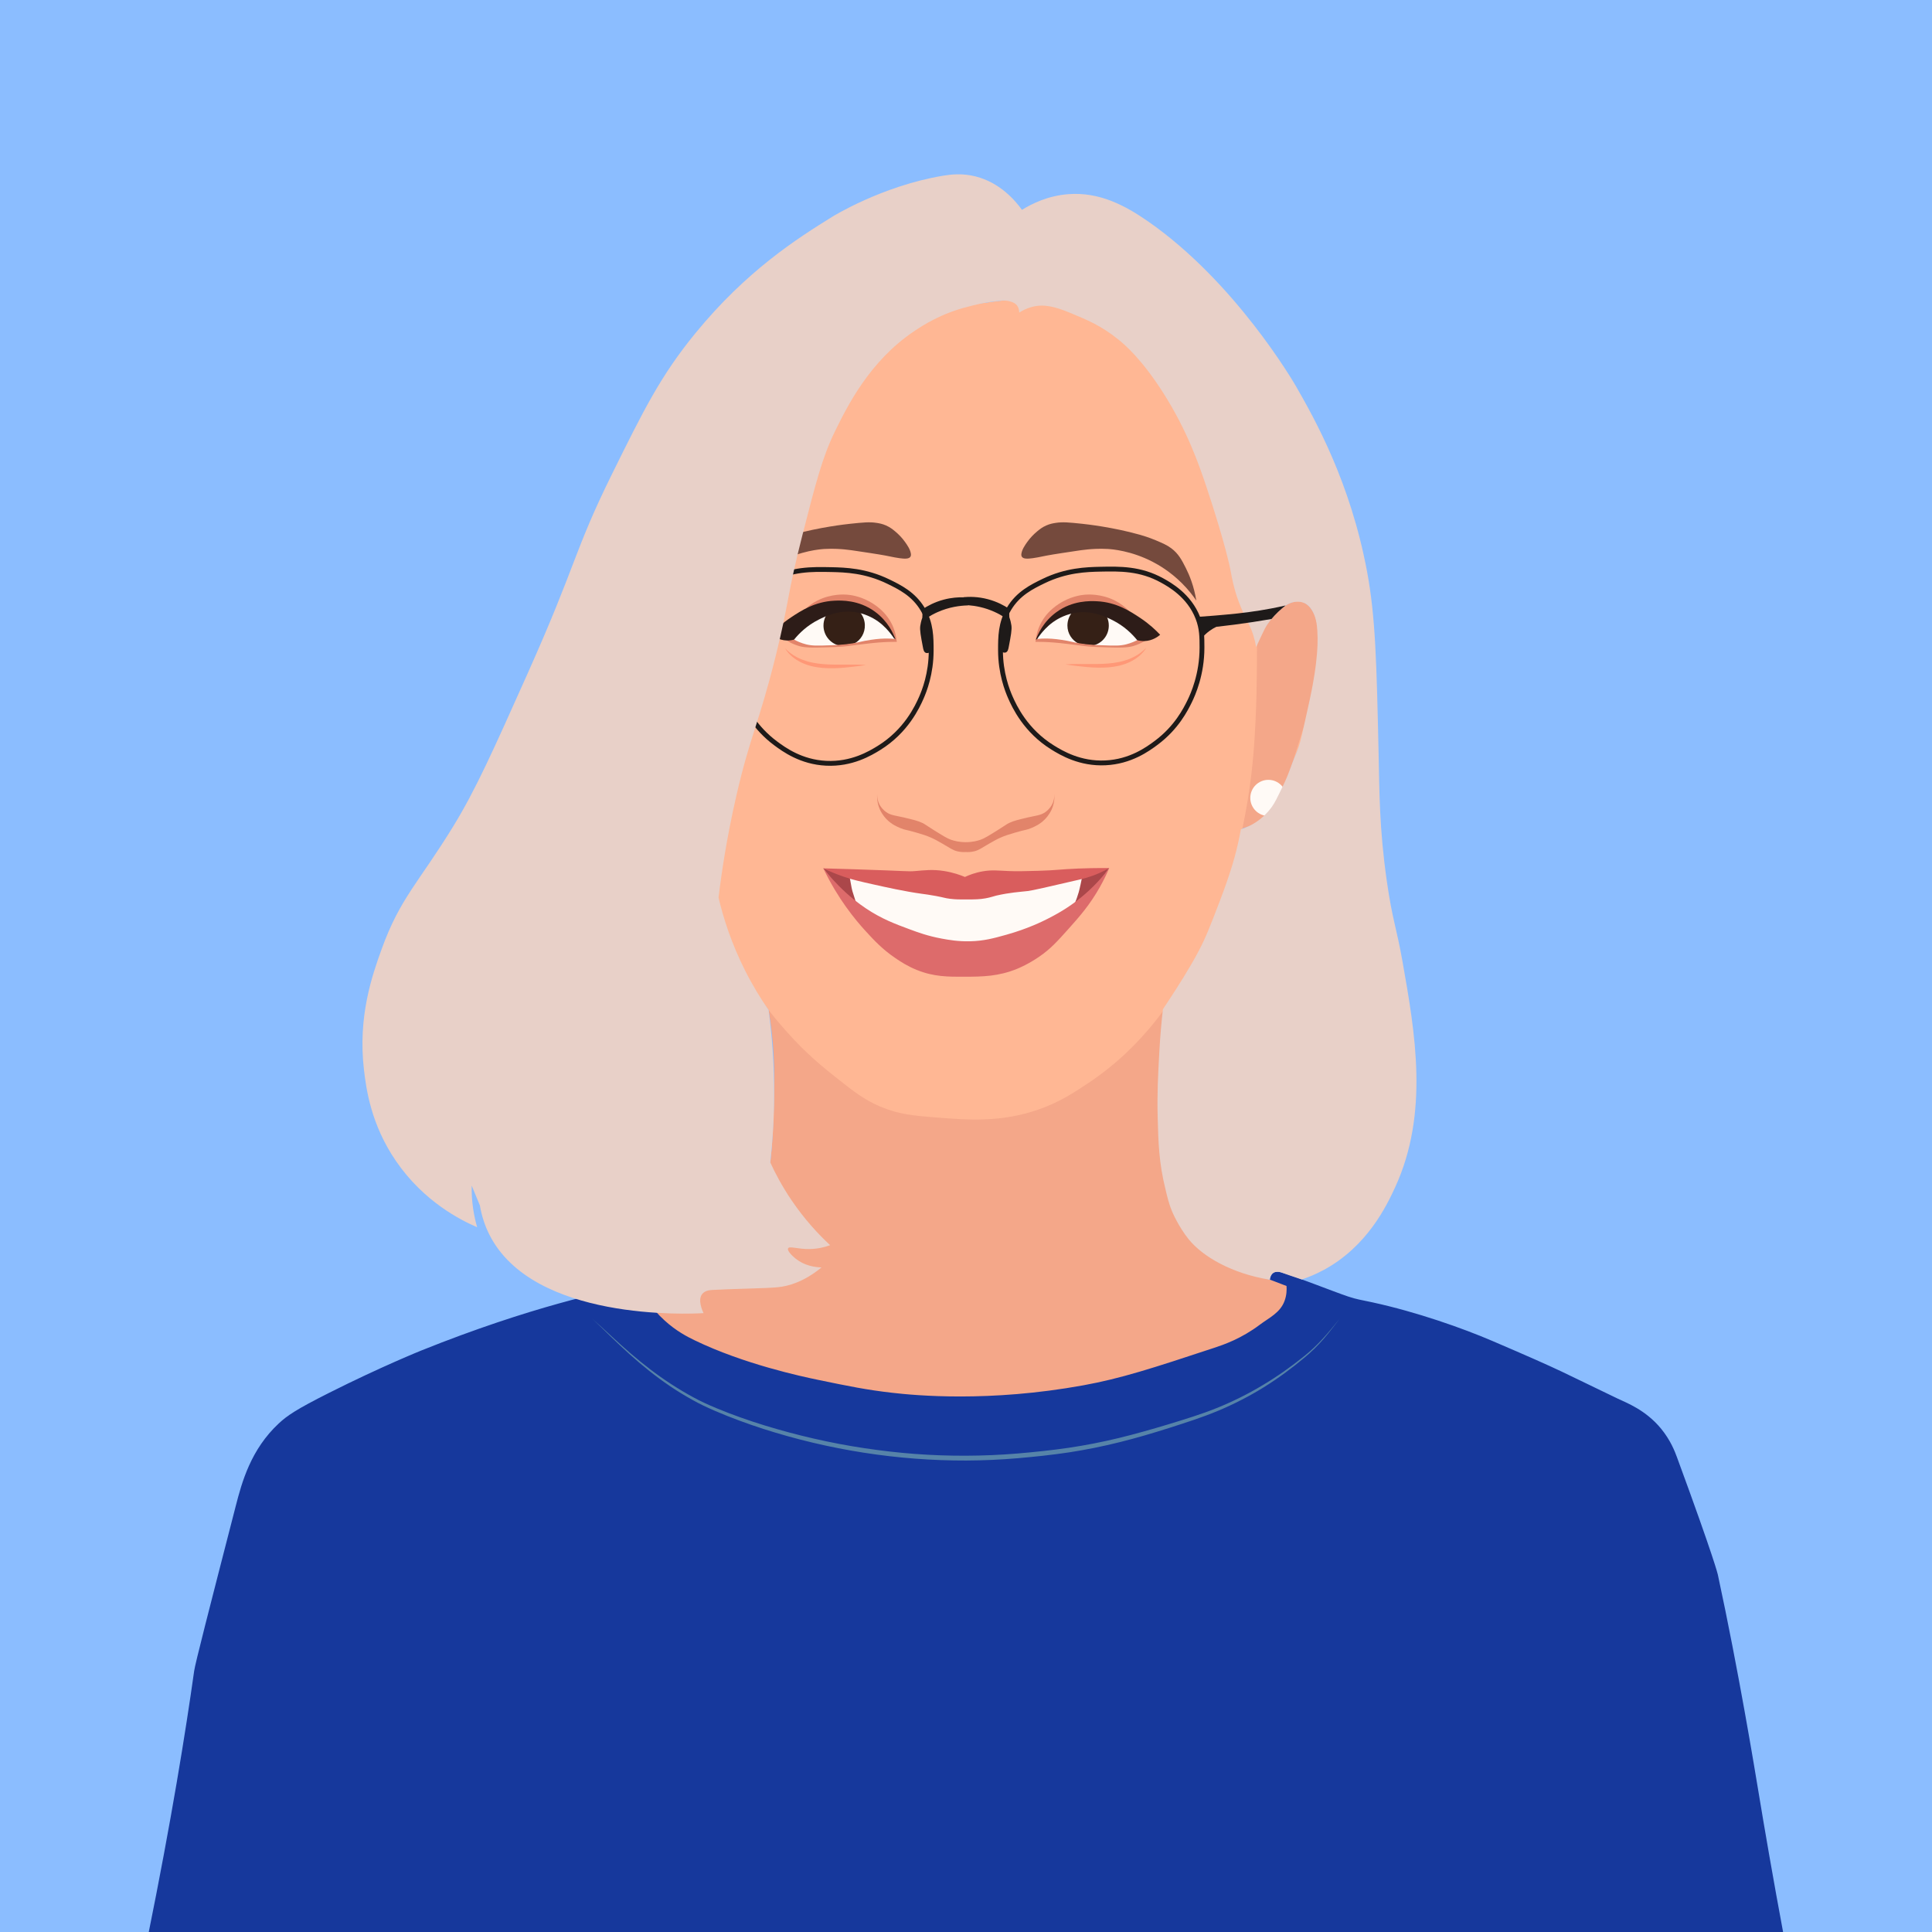 <svg xmlns="http://www.w3.org/2000/svg" xmlns:xlink="http://www.w3.org/1999/xlink" xmlns:serif="http://www.serif.com/" width="100%" height="100%" viewBox="0 0 8334 8334" xml:space="preserve" style="fill-rule:evenodd;clip-rule:evenodd;stroke-miterlimit:10;"><rect x="0" y="0" width="8334" height="8334" fill="#333333" stroke="none"/>    <g id="Miscellaneous" transform="matrix(4.167,0,0,4.167,0,0)">        <rect id="_9ABCFF" serif:id="9ABCFF" x="0" y="0" width="2000" height="2000" style="fill:rgb(139,189,255);"></rect>    </g>    <g id="leather" transform="matrix(4.167,0,0,4.167,0,0)">        <g transform="matrix(1,0,0,1,793.941,1456.71)">            <path d="M0,-420.655C1.518,-412.718 3.417,-401.583 4.941,-388.184C6.812,-371.73 8.138,-351.656 7.412,-320.066C7.327,-316.369 6.172,-268.76 2.823,-249.126C-8.52,-182.614 -96.399,-135.899 -129.53,-119.949C-127.545,-114.676 -123.683,-105.563 -116.824,-95.596C-112.71,-89.618 -96.092,-66.729 -57.53,-50.066C80.662,9.646 215.646,6.051 215.646,6.051C215.646,6.051 307.542,3.233 407.059,-27.949C416.435,-30.886 434.886,-37.067 456.706,-45.831C459.969,-47.141 484.661,-57.152 516.353,-74.42C546.413,-90.799 555.93,-99.046 557.646,-110.42C558.68,-117.259 556.646,-123.145 555.294,-126.301C541.006,-127.439 520.718,-130.475 497.882,-139.008C483.608,-144.341 458.156,-153.851 439.529,-172.89C416.857,-196.063 413.535,-223.908 408,-270.301C402.371,-317.473 406.428,-362.134 411.294,-415.714C411.846,-421.786 412.349,-426.827 412.706,-430.301C275.137,-427.087 137.568,-423.871 0,-420.655" style="fill:rgb(244,167,137);fill-rule:nonzero;"></path>        </g>        <g transform="matrix(1,0,0,1,1056.06,1151.58)">            <path d="M0,-831.051C4.831,-833.672 12.271,-836.879 21.647,-837.639C26.262,-838.013 36.268,-838.195 60.235,-827.286C71.028,-822.374 82.841,-816.998 96.941,-806.58C106.33,-799.644 123.248,-785.659 144.941,-753.404C154.611,-739.026 170.241,-713.566 185.412,-674.345C201.162,-633.625 212.486,-588.233 220.235,-557.169C222.985,-546.146 228.637,-522.455 235.765,-511.051C236.661,-509.617 240.24,-504.122 242.824,-495.992C244.211,-491.627 244.855,-487.936 245.177,-485.639C246.544,-488.972 248.653,-493.599 251.765,-498.816C255.379,-504.873 260.905,-513.942 271.059,-521.404C277.199,-525.916 283.033,-530.203 289.883,-528.933C295.845,-527.828 299.555,-523.072 301.177,-520.933C311.791,-506.935 309.388,-483.983 307.294,-467.757C303.262,-436.495 300.632,-416.112 291.765,-387.286C287.973,-374.957 290.187,-384.321 272.471,-337.404C268.296,-326.347 265.627,-319.086 258.824,-311.522C249.461,-301.113 237.908,-296.399 230.118,-294.11C226.832,-276.014 221.549,-253.269 212.706,-227.757C199.549,-189.796 184.277,-162.335 177.412,-150.58C159.621,-120.118 129.192,-69.282 70.118,-30.11C55.678,-20.534 41.365,-10.908 19.765,-3.286C-19.547,10.586 -53.695,7.873 -87.529,5.184C-110.494,3.359 -125.833,2.007 -144.941,-6.11C-161.311,-13.063 -171.958,-21.374 -190.117,-35.757C-203.238,-46.15 -221.208,-60.52 -241.412,-83.286C-254.771,-98.34 -278.2,-125.164 -296.47,-166.58C-306.106,-188.423 -311.363,-207.649 -314.353,-221.169C-312.991,-236.381 -310.542,-258.586 -305.882,-285.169C-303.303,-299.88 -299.307,-320.155 -284.235,-376.933C-267.454,-440.153 -264.843,-443.518 -253.647,-488.463C-248.338,-509.775 -250.071,-504.417 -235.765,-566.11C-216.428,-649.491 -212.628,-662.012 -206.588,-677.639C-190.954,-718.088 -174.258,-743.265 -168.941,-751.051C-155.797,-770.299 -143.019,-788.67 -120,-805.639C-99.475,-820.77 -81.577,-826.614 -56.941,-834.816C-52.974,-836.136 -41.434,-837.578 -18.353,-840.463C-14.746,-840.913 -8.212,-841.637 -3.765,-837.639C-1.455,-835.563 -0.466,-832.894 0,-831.051" style="fill:rgb(255,183,148);fill-rule:nonzero;"></path>        </g>        <g transform="matrix(1,0,0,1,1301.24,813.293)">            <path d="M0,-147.352C2.571,-153.657 5.437,-158.83 7.996,-162.863C13.748,-171.931 19.44,-177.592 21.962,-179.969C27.439,-185.13 30.688,-188.116 36.159,-189.556C38.179,-190.087 43.659,-191.529 49.178,-188.993C53.03,-187.223 55.744,-184.046 58.071,-179.514C65.635,-164.784 63.832,-146.024 63.645,-144.255C60.468,-114.305 58.88,-99.33 55.569,-85.098C54.15,-78.995 48.337,-60.531 36.709,-23.604C35.425,-19.524 32.162,-9.282 26.31,3.487C20.336,16.521 16.734,24.181 9.094,31.263C1.131,38.643 -7.868,42.291 -15.059,44.177C-13.49,36.779 -11.364,26.083 -9.294,13.118C-3.928,-20.488 -2.524,-46.877 -1.529,-66.646C-0.508,-86.933 -0.306,-104.557 -0.118,-120.999C0.007,-131.815 0.017,-140.871 0,-147.352" style="fill:rgb(244,167,137);fill-rule:nonzero;"></path>        </g>    </g>    <g id="_-16389c-225-75-35" serif:id="#16389c 225-75-35" transform="matrix(4.167,0,0,4.167,637.5,5490.23)">        <g id="T-shirt">            <path id="_-16389c-225-75-351" serif:id="#16389c 225-75-35" d="M0,687.58C24.723,565.455 39.125,475.249 48,412.286C49.132,404.256 63.107,349.991 91.059,241.462C97.374,216.941 106.552,183.051 135.529,156.051C144.371,147.813 153.807,141.379 187.765,124.286C241.477,97.249 283.059,80.521 283.059,80.521C397.126,34.634 476.95,18.604 496.235,14.874C500.98,13.956 504.904,13.233 507.529,12.757C512.292,22.363 520.701,36.418 535.059,49.462C547.035,60.343 558.397,66.202 566.118,69.933C617.067,94.556 676.607,107.292 693.882,110.874C725.797,117.492 744.307,121.267 770.824,124.286C794.471,126.978 870.725,134.303 968.471,116.521C1007.13,109.488 1039.45,99.057 1104,77.697C1113.83,74.446 1131.94,68.286 1151.29,53.697C1160.71,46.599 1172.1,41.593 1176.71,29.345C1178.99,23.268 1179.11,17.613 1178.82,13.697C1173.06,11.497 1167.3,9.297 1161.53,7.097C1161.77,5.189 1162.51,1.789 1165.18,0.051C1167.96,-1.765 1171.49,-0.88 1173.18,-0.42C1186.86,3.313 1227.74,19.607 1242.35,24.521C1251.62,27.636 1255.93,28.061 1267.77,30.639C1313.75,40.652 1361.02,57.354 1392,70.639C1469.11,103.706 1462.4,101.985 1521.88,130.403C1530.48,134.508 1550.6,141.939 1566.59,161.462C1576.49,173.546 1580.87,185.161 1583.06,191.109C1621.91,296.706 1625.29,312.403 1625.29,312.403C1646.84,412.233 1663.56,514.24 1667.65,538.992C1673.4,573.788 1682.23,625.685 1694.12,689.345C1129.41,688.757 564.706,688.168 0,687.58" style="fill:rgb(22,56,156);fill-rule:nonzero;"></path>        </g>    </g>    <g transform="matrix(4.167,0,0,4.167,2555.25,6301.24)">        <g id="Layer-11" serif:id="Layer 11">            <path d="M0,-146.946C13.294,-135.202 25.991,-122.797 39.44,-111.268C52.854,-99.709 66.886,-88.866 81.727,-79.271C89.125,-74.445 96.719,-69.925 104.48,-65.724C106.418,-64.67 108.385,-63.667 110.336,-62.64C112.292,-61.65 114.276,-60.699 116.27,-59.762C120.276,-57.923 124.313,-56.137 128.395,-54.449C144.71,-47.668 161.413,-41.792 178.305,-36.578C212.115,-26.229 246.66,-18.255 281.62,-13.016C299.099,-10.41 316.662,-8.351 334.285,-7.056C351.907,-5.751 369.577,-5.139 387.242,-5.234C404.906,-5.306 422.565,-6.057 440.172,-7.519C457.813,-9.025 475.406,-10.853 492.885,-13.397C510.358,-15.967 527.696,-19.374 544.876,-23.522C549.161,-24.604 553.453,-25.654 557.729,-26.777C561.995,-27.938 566.276,-29.042 570.531,-30.25C579.058,-32.609 587.553,-35.092 596.027,-37.653L608.723,-41.56L621.386,-45.58C629.791,-48.295 638.1,-51.266 646.294,-54.552C654.489,-57.833 662.529,-61.492 670.441,-65.408C674.409,-67.345 678.295,-69.441 682.191,-71.519L687.964,-74.769C689.897,-75.838 691.766,-77.017 693.678,-78.123C708.884,-87.129 723.354,-97.379 737.13,-108.496C744.035,-114.01 750.454,-120.117 756.407,-126.668C762.423,-133.164 767.884,-140.163 773.596,-146.946C768.086,-140.002 762.832,-132.847 756.984,-126.152C751.158,-119.449 744.824,-113.155 737.991,-107.454C724.406,-96.014 710.08,-85.408 694.957,-76.019C687.406,-71.311 679.638,-66.947 671.71,-62.895C663.783,-58.844 655.718,-55.05 647.491,-51.634C639.269,-48.215 630.911,-45.105 622.478,-42.261L609.842,-38.066L597.167,-33.981C588.701,-31.3 580.209,-28.695 571.675,-26.213C567.416,-24.949 563.113,-23.825 558.833,-22.625C554.542,-21.466 550.229,-20.38 545.924,-19.261C528.658,-14.967 511.187,-11.409 493.588,-8.701C475.98,-6.049 458.281,-4.205 440.593,-2.644C422.855,-1.14 405.061,-0.318 387.261,-0.243C316.054,0 244.888,-11.23 177.153,-32.931C160.229,-38.393 143.512,-44.513 127.164,-51.552C123.074,-53.305 119.024,-55.158 114.997,-57.07C112.99,-58.045 110.989,-59.035 109.002,-60.073C107.044,-61.135 105.073,-62.172 103.131,-63.262C95.359,-67.611 87.743,-72.24 80.377,-77.235C65.633,-87.215 51.768,-98.407 38.567,-110.277C31.959,-116.207 25.521,-122.314 19.145,-128.478C12.78,-134.656 6.499,-140.912 0,-146.946" style="fill:rgb(86,131,169);fill-rule:nonzero;"></path>        </g>    </g>    <g transform="matrix(4.167,0,0,4.167,4784.56,4075.78)">        <g id="Layer-15" serif:id="Layer 15">            <path d="M0,-79.541C-25.496,-69.957 -47.808,-66.622 -65.646,-63.07C-142.931,-47.685 -205.395,-56.785 -232.47,-62.364C-258.119,-67.65 -280.045,-73.21 -296,-79.272C-289.065,-69.826 -279.497,-55.62 -263.529,-42.835C-250.763,-32.613 -213.651,-5.961 -160.032,-2.485C-121.696,0 -92.727,-11.161 -80.751,-15.924C-55.842,-25.831 -37.816,-37.96 -31.294,-43.306C-15.762,-56.034 -6.689,-69.804 0,-79.541" style="fill:rgb(171,71,74);fill-rule:nonzero;"></path>        </g>    </g>    <g id="white" transform="matrix(4.167,0,0,4.167,0,0)">        <g transform="matrix(1,0,0,1,879.353,978.886)">            <path d="M0,-71.417C32.722,-64.797 71.557,-55.971 118.523,-55.798C164.954,-55.628 208.418,-65.152 240.941,-71.417C240.32,-68.212 238.393,-58.903 237.324,-55.24C236.125,-51.129 234.787,-47.398 233.429,-44.068C221.225,-33.828 203.496,-21.534 180.01,-12.508C168.924,-8.248 149.479,-0.973 122.974,-0.499C95.065,0 74.371,-7.311 63.157,-11.391C38.167,-20.482 19.505,-33.462 6.956,-44.068C5.638,-48.08 4.338,-52.177 3.061,-56.357C1.996,-59.841 0.976,-68.013 0,-71.417" style="fill:rgb(255,250,246);fill-rule:nonzero;"></path>        </g>        <g transform="matrix(1,0,0,1,820.765,637.741)">            <path d="M0,24.73C2.245,21.442 5.569,17.139 10.235,12.73C20.398,3.126 30.509,-0.914 32.647,-1.741C34.543,-2.474 43.226,-5.729 55.235,-6.152C61.501,-6.373 67.505,-6.675 74.824,-4.211C80.28,-2.374 83.755,-0.928 91.059,4.436C100.124,11.093 102.978,16.429 104.471,19.612C105.395,21.582 105.924,23.326 106.235,24.553C104.063,24.444 101.241,24.352 97.941,24.377C90.215,24.436 84.415,25.105 83.118,25.259C73.153,26.446 73.399,26.947 63.706,28.436C60.614,28.911 53.603,30.112 40.412,30.73C30.757,31.182 25.887,31.405 23.824,31.259C18.229,30.863 9,31.304 0,24.73" style="fill:rgb(255,250,246);fill-rule:nonzero;"></path>        </g>        <g transform="matrix(1,0,0,1,1179.53,637.74)">            <path d="M0,24.731C-2.244,21.443 -5.569,17.14 -10.235,12.731C-20.398,3.127 -30.509,-0.913 -32.646,-1.74C-34.543,-2.473 -43.226,-5.728 -55.235,-6.151C-61.501,-6.372 -67.505,-6.675 -74.823,-4.21C-80.28,-2.373 -83.755,-0.927 -91.059,4.437C-100.124,11.094 -102.978,16.43 -104.471,19.613C-105.395,21.583 -105.924,23.327 -106.235,24.554C-104.063,24.445 -101.24,24.353 -97.941,24.378C-90.215,24.437 -84.414,25.106 -83.117,25.26C-73.153,26.447 -73.398,26.948 -63.706,28.437C-60.613,28.912 -53.603,30.113 -40.412,30.731C-30.757,31.183 -25.887,31.406 -23.823,31.26C-18.229,30.864 -9,31.305 0,24.731" style="fill:rgb(255,250,246);fill-rule:nonzero;"></path>        </g>    </g>    <g id="pupils" transform="matrix(4.167,0,0,4.167,0,0)">        <g transform="matrix(1,0,0,1,884.25,627.247)">            <path d="M0,39.018C6.912,35.295 11.334,28.025 11.036,19.552C10.653,8.661 1.908,-0.361 -8.969,-1.052C-21.431,-1.844 -31.785,8.029 -31.785,20.321C-31.785,30.088 -25.23,38.288 -16.292,40.862C-16.149,40.851 -9.973,40.277 -9.485,40.209C-9.483,40.209 -6.09,39.856 -6.088,39.856C-5.162,39.753 -2.456,39.386 0,39.018" style="fill:rgb(53,32,22);fill-rule:nonzero;"></path>        </g>        <g transform="matrix(1,0,0,1,1126.41,668.073)">            <path d="M0,-41.923C-11.829,-41.923 -21.418,-32.334 -21.418,-20.506C-21.418,-12.242 -16.736,-5.351 -9.883,-1.779C-9.674,-1.767 -8.262,-1.529 -8.052,-1.5C-3.313,-0.83 0.265,-0.445 4.963,-0.066C5.125,-0.053 5.58,-0.012 5.735,0C14.845,-2.463 21.417,-10.617 21.417,-20.506C21.417,-32.334 11.828,-41.923 0,-41.923" style="fill:rgb(53,32,22);fill-rule:nonzero;"></path>        </g>    </g>    <g id="eyelids.-nose.-lip" serif:id="eyelids. nose. lip" transform="matrix(4.167,0,0,4.167,0,0)">        <g transform="matrix(1,0,0,1,852.294,1010.99)">            <path d="M0,-112.074C2.727,-108.612 6.509,-104.043 11.294,-98.931C16.47,-93.403 27.49,-81.765 44,-70.696C60.325,-59.751 74.191,-54.608 89.177,-49.049C98.132,-45.727 108.25,-42.027 122.353,-39.402C129.61,-38.051 139.402,-36.282 152,-36.578C166.422,-36.917 176.666,-39.778 189.647,-43.402C211.586,-49.527 227.244,-57.313 232.235,-59.872C240.34,-64.028 252.705,-70.456 266.823,-81.99C280.121,-92.853 289.613,-103.865 296,-112.343C293.904,-107.448 290.757,-100.632 286.354,-92.814C275.892,-74.239 265.143,-62.081 254.118,-49.755C241.839,-36.026 235.233,-28.741 223.765,-20.814C212.404,-12.961 202.709,-8.927 200.706,-8.107C181.321,-0.18 164.848,0.051 147.059,0.127C129.344,0.204 114.46,0.269 96.706,-6.931C86.76,-10.965 79.54,-15.807 74.588,-19.166C61.256,-28.211 52.797,-37.321 43.765,-47.166C38.303,-53.12 30.92,-61.724 23.059,-72.814C16.212,-82.471 7.893,-95.581 0,-112.074" style="fill:rgb(221,107,107);fill-rule:nonzero;"></path>        </g>        <g transform="matrix(1,0,0,1,852.294,930.736)">            <path d="M0,-31.82C12.606,-31.478 23.145,-31.156 30.824,-30.912C89.593,-29.045 86.75,-28.345 95.294,-29.03C104.559,-29.773 112.899,-30.995 125.177,-29.03C134.463,-27.544 141.833,-24.902 146.588,-22.912C150.699,-24.833 157.169,-27.414 165.412,-28.795C174.618,-30.337 180.687,-29.486 191.765,-29.03C200.335,-28.678 207.675,-28.874 222.354,-29.265C241.081,-29.765 244.447,-30.826 263.765,-31.618C271.2,-31.923 282.307,-32.242 296,-32.089C293.732,-30.805 290.168,-28.892 285.647,-26.912C276.19,-22.772 268.508,-20.952 263.765,-19.854C232.104,-12.519 216.272,-8.852 211.529,-8.324C202.559,-7.325 193.397,-6.862 179.059,-3.618C176.702,-3.085 173.228,-1.725 168,-0.795C161.778,0.313 157.121,0.351 148.471,0.382C141.27,0.407 137.01,0.422 131.059,-0.324C125.936,-0.966 124.841,-1.654 116.941,-3.148C110.034,-4.453 105.258,-5.039 101.882,-5.501C84.44,-7.885 63.876,-12.489 52,-15.148C37.517,-18.39 30.094,-20.074 21.177,-23.148C12.201,-26.242 4.972,-29.445 0,-31.82" style="fill:rgb(217,93,93);fill-rule:nonzero;"></path>        </g>        <g transform="matrix(1,0,0,1,1165.68,618)">            <path d="M0,49.06C-6.26,50.63 -12.17,50.45 -23.74,50.03C-31.88,49.73 -38.75,49.48 -48,48C-56.71,46.61 -56.59,45.88 -66.619,44.38C-74,43.28 -79.979,42.8 -86.649,43.06C-88.72,43.14 -90.52,43.28 -91.96,43.42C-91.689,42.56 -91.33,41.56 -90.859,40.47C-86.25,29.82 -76.88,24.61 -72.09,21.94C-55.109,12.49 -37.38,14.4 -34.33,14.76C-10.92,17.58 3.381,32.69 7.561,37.24C9.75,39.62 11.53,41.9 12.95,43.89C9.86,45.62 5.49,47.67 0,49.06M-11.74,3.59C-25.99,-3.56 -39.75,-2.61 -42.21,-2.41C-45.46,-2.15 -54.56,-1.12 -64.68,4.29C-69.029,6.62 -83.42,14.6 -90.21,31.59C-92.06,36.2 -92.899,40.4 -93.3,43.56C-93.47,44.51 -93.63,45.46 -93.8,46.41C-89.31,46.4 -82.79,46.51 -74.92,47.12C-70.75,47.44 -67.49,47.81 -61.149,48.53C-46.35,50.22 -45.67,50.61 -38.74,51.26C-33.899,51.72 -28.01,51.89 -16.24,52.24C-7.51,52.49 0.971,52.62 7.32,50.82C12.24,49.43 16.58,47.12 16.58,47.12C17.92,46.4 19.01,45.74 19.79,45.24C18.82,41.18 12.26,15.63 -11.74,3.59" style="fill:rgb(226,132,106);fill-rule:nonzero;"></path>        </g>        <g transform="matrix(1,0,0,1,821.662,623.17)">            <path d="M0,38.72C1.42,36.73 3.2,34.45 5.39,32.07C9.57,27.52 23.87,12.41 47.28,9.59C50.33,9.23 68.06,7.32 85.04,16.77C89.83,19.44 99.2,24.65 103.81,35.3C104.28,36.39 104.64,37.39 104.91,38.25C103.47,38.11 101.67,37.97 99.6,37.89C92.93,37.63 86.95,38.11 79.57,39.21C69.54,40.71 69.66,41.44 60.95,42.83C51.7,44.31 44.83,44.56 36.69,44.86C25.12,45.28 19.21,45.46 12.95,43.89C7.46,42.5 3.09,40.45 0,38.72M-6.84,40.07C-6.06,40.57 -4.97,41.23 -3.63,41.95C-3.63,41.95 0.71,44.26 5.63,45.65C11.98,47.45 20.46,47.32 29.19,47.07C40.96,46.72 46.85,46.55 51.69,46.09C58.62,45.44 59.3,45.05 74.1,43.36C80.44,42.64 83.7,42.27 87.87,41.95C95.74,41.34 102.26,41.23 106.75,41.24C106.58,40.29 106.42,39.34 106.25,38.39C105.85,35.23 105.01,31.03 103.16,26.42C96.37,9.43 81.98,1.45 77.63,-0.88C67.51,-6.29 58.41,-7.32 55.16,-7.58C52.7,-7.78 38.94,-8.73 24.69,-1.58C0.69,10.46 -5.87,36.01 -6.84,40.07" style="fill:rgb(226,132,106);fill-rule:nonzero;"></path>        </g>        <g transform="matrix(1,0,0,1,812.606,692.02)">            <path d="M0,-21.016C5.117,-15.527 11.438,-11.665 18.177,-9.049C19.868,-8.404 21.591,-7.854 23.318,-7.325C25.06,-6.838 26.804,-6.387 28.588,-6.054C32.135,-5.326 35.742,-4.828 39.383,-4.562C43.018,-4.222 46.688,-4.101 50.374,-4.042C54.059,-3.958 57.77,-3.946 61.483,-4.004C68.908,-4.108 76.347,-4.069 83.845,-3.636C76.473,-2.409 69.039,-1.575 61.593,-0.884C54.158,-0.199 46.625,0 39.048,-0.579C35.271,-0.934 31.484,-1.467 27.765,-2.368C24.053,-3.298 20.385,-4.506 16.94,-6.196C10.054,-9.484 3.788,-14.497 0,-21.016" style="fill:rgb(255,152,119);fill-rule:nonzero;"></path>        </g>        <g transform="matrix(1,0,0,1,1186.72,691.4)">            <path d="M0,-21.016C-3.788,-14.496 -10.055,-9.484 -16.94,-6.195C-20.386,-4.506 -24.054,-3.298 -27.765,-2.368C-31.484,-1.467 -35.271,-0.933 -39.049,-0.578C-46.625,0 -54.158,-0.199 -61.594,-0.884C-69.039,-1.575 -76.473,-2.408 -83.846,-3.636C-76.347,-4.069 -68.908,-4.107 -61.483,-4.003C-57.77,-3.945 -54.06,-3.958 -50.374,-4.042C-46.688,-4.101 -43.019,-4.221 -39.384,-4.561C-35.742,-4.828 -32.136,-5.325 -28.588,-6.053C-26.805,-6.387 -25.061,-6.837 -23.318,-7.325C-21.592,-7.853 -19.868,-8.403 -18.177,-9.048C-11.438,-11.664 -5.117,-15.527 0,-21.016" style="fill:rgb(255,152,119);fill-rule:nonzero;"></path>        </g>        <g transform="matrix(1,0,0,1,1090.88,872.863)">            <path d="M0,-41.863C-0.649,-38.613 -1.64,-36.163 -2.2,-34.893C-2.78,-33.603 -4.87,-29.093 -9.35,-24.573C-14.36,-19.513 -19.58,-17.243 -23.41,-15.623C-28.569,-13.453 -28.75,-14.273 -40.12,-10.923C-46.61,-9.003 -50.34,-7.893 -55.17,-5.743C-59.05,-4.023 -61.78,-2.473 -67.17,0.607C-75.106,5.142 -77.283,7.149 -82.229,8.377C-85.904,9.289 -89.075,9.286 -91.11,9.157C-93.147,9.286 -96.322,9.29 -100,8.377C-104.945,7.15 -107.121,5.143 -115.06,0.607C-120.45,-2.473 -123.18,-4.023 -127.06,-5.743C-131.89,-7.893 -135.62,-9.003 -142.12,-10.923C-153.48,-14.273 -153.66,-13.453 -158.82,-15.623C-162.65,-17.243 -167.87,-19.513 -172.88,-24.573C-177.36,-29.093 -179.45,-33.603 -180.03,-34.893C-180.59,-36.163 -181.58,-38.613 -182.23,-41.863C-182.99,-45.613 -182.99,-48.853 -182.82,-51.153C-182.93,-48.953 -182.77,-45.733 -181.41,-42.213C-181.08,-41.363 -180.29,-39.483 -178.79,-37.393C-178.79,-37.393 -176.62,-34.373 -173.41,-32.103C-168.73,-28.783 -163.21,-28.493 -155.53,-26.683C-145.77,-24.393 -140.8,-23.203 -136.23,-21.043C-133.13,-19.563 -133.73,-19.493 -123.76,-13.273C-114.98,-7.803 -110.51,-5.033 -106.59,-3.623C-103.14,-2.393 -97.97,-1.043 -91.12,-1.043L-91.11,-1.043C-84.26,-1.043 -79.09,-2.393 -75.64,-3.623C-71.72,-5.033 -67.25,-7.803 -58.47,-13.273C-48.5,-19.493 -49.1,-19.563 -46,-21.043C-41.43,-23.203 -36.46,-24.393 -26.7,-26.683C-19.02,-28.493 -13.5,-28.783 -8.819,-32.103C-5.61,-34.373 -3.45,-37.393 -3.45,-37.393C-1.94,-39.483 -1.149,-41.363 -0.819,-42.213C0.54,-45.733 0.7,-48.953 0.59,-51.153C0.76,-48.853 0.76,-45.613 0,-41.863" style="fill:rgb(226,132,106);fill-rule:nonzero;"></path>        </g>    </g>    <g transform="matrix(0,-4.167,-4.167,0,5471.32,3363.97)">        <g id="Layer-12" serif:id="Layer 12">            <path d="M-18.705,-18.705C-8.374,-18.705 0.001,-10.33 0.001,0.001C0.001,10.331 -8.374,18.705 -18.705,18.705C-29.036,18.705 -37.411,10.331 -37.411,0.001C-37.411,-10.33 -29.036,-18.705 -18.705,-18.705" style="fill:rgb(255,250,246);fill-rule:nonzero;"></path>        </g>    </g>    <g id="glasses" transform="matrix(4.167,0,0,4.167,0,0)">        <g transform="matrix(1,0,0,1,1044.53,749.192)">            <path d="M0,-119.016C9.511,-134.879 23.777,-141.825 35.647,-147.604C59.045,-158.996 80.101,-159.656 94.588,-159.957C114.573,-160.372 135.841,-160.814 158.471,-148.31C166.105,-144.091 186.498,-132.823 195.529,-109.486C199.753,-98.573 199.759,-89.499 199.765,-78.781C199.781,-51.05 190.458,-30.326 187.059,-23.369C182.823,-14.699 173.377,4.081 152.471,19.69C143.469,26.411 125.774,39.253 99.883,40.514C73.499,41.798 54.327,30.294 45.177,24.631C17.071,7.239 5.515,-17.967 1.412,-27.251C-1.718,-34.332 -8.806,-52.231 -8.823,-75.957C-8.834,-89.708 -8.845,-104.263 0,-119.016Z" style="fill:none;fill-rule:nonzero;stroke:rgb(30,26,25);stroke-width:5px;"></path>        </g>        <g transform="matrix(1,0,0,1,955.134,749.62)">            <path d="M0,-119.016C-9.51,-134.879 -23.776,-141.825 -35.647,-147.604C-59.045,-158.995 -80.1,-159.656 -94.588,-159.957C-114.573,-160.372 -135.84,-160.814 -158.47,-148.31C-166.105,-144.091 -186.498,-132.823 -195.529,-109.486C-199.753,-98.573 -199.758,-89.499 -199.765,-78.781C-199.78,-51.05 -190.458,-30.326 -187.059,-23.369C-182.823,-14.699 -173.376,4.082 -152.47,19.69C-143.468,26.411 -125.774,39.253 -99.882,40.514C-73.499,41.798 -54.327,30.294 -45.176,24.631C-17.071,7.239 -5.515,-17.967 -1.412,-27.251C1.718,-34.332 8.806,-52.231 8.824,-75.957C8.834,-89.707 8.845,-104.263 0,-119.016Z" style="fill:none;fill-rule:nonzero;stroke:rgb(30,26,25);stroke-width:5px;"></path>        </g>        <g transform="matrix(1,0,0,1,1044.18,623.88)">            <path d="M0,46.18C-0.359,48.03 -0.89,50.62 -2.83,51.47C-4.22,52.09 -5.779,51.55 -6.71,51.12C-7.479,48.25 -8.13,44.93 -8.41,41.23C-9.27,30.06 -6.439,20.93 -4.109,15.32C-7.21,13.31 -10.77,11.29 -14.83,9.47C-24.949,4.93 -34.5,3.19 -42.1,2.63L-42.1,2.84C-50.22,3.02 -61.64,4.4 -73.87,9.9C-77.92,11.72 -81.49,13.74 -84.59,15.75C-82.25,21.36 -79.42,30.49 -80.28,41.66C-80.57,45.36 -81.21,48.67 -81.99,51.55C-82.92,51.98 -84.47,52.51 -85.87,51.9C-87.81,51.05 -88.34,48.46 -88.689,46.61C-91,34.51 -92.149,28.38 -91.52,24.02C-91.21,21.94 -90.63,18.99 -89.399,15.55C-89.28,12.61 -89.16,9.67 -89.05,6.72C-84.36,3.59 -76.979,-0.56 -67.16,-3.16C-59.18,-5.27 -52.07,-5.69 -46.59,-5.54L-46.59,-5.7C-40.83,-6.22 -31.92,-6.33 -21.529,-3.59C-11.71,-0.99 -4.34,3.16 0.351,6.3C0.471,9.24 0.58,12.18 0.7,15.12C1.94,18.56 2.521,21.51 2.82,23.59C3.45,27.95 2.311,34.08 0,46.18" style="fill:rgb(30,26,25);fill-rule:nonzero;"></path>        </g>        <g transform="matrix(1,0,0,1,760.049,649.106)">            <path d="M0,-10.059C-4.31,-10.35 -10.56,-10.798 -18.091,-11.443C-33.499,-12.763 -47.54,-13.965 -64.679,-16.737C-71.26,-17.802 -80.347,-19.43 -91.172,-21.882C-88.778,-20.038 -86.212,-17.875 -83.583,-15.354C-80.899,-12.78 -78.591,-10.256 -76.621,-7.898C-70.28,-6.792 -63.829,-5.736 -57.267,-4.737C-44.345,-2.77 -31.747,-1.138 -19.502,0.204C-17.396,1.22 -14.972,2.59 -12.444,4.439C-8.996,6.961 -6.404,9.605 -4.533,11.823C-5.007,9.086 -5.452,4.345 -3.973,-1.208C-2.939,-5.09 -1.312,-8.067 0,-10.059" style="fill:rgb(30,26,25);fill-rule:nonzero;"></path>        </g>    </g>    <g id="hair" transform="matrix(4.167,0,0,4.167,0,0)">        <g transform="matrix(1,0,0,1,1227.59,573.789)">            <path d="M0,14.27C-4.187,5.982 -7.632,-0.649 -15.059,-6.2C-19.653,-9.635 -24.408,-11.636 -31.059,-14.436C-38.456,-17.549 -44.448,-19.317 -48,-20.318C-75.438,-28.052 -102.848,-31.094 -107.307,-31.564C-107.401,-31.574 -107.561,-31.591 -107.765,-31.612C-120.843,-32.969 -127.382,-33.647 -134.69,-32.506C-137.327,-32.094 -140.596,-31.561 -144.557,-29.809C-148.688,-27.98 -151.413,-25.809 -153.997,-23.652C-157.772,-20.502 -161.206,-16.897 -164.067,-12.893C-166.615,-9.329 -169.548,-5.05 -170.239,-0.624C-171.269,5.969 -162.696,4.539 -158.471,4.035C-155.66,3.7 -151.233,2.808 -148.558,2.245C-147.858,2.098 -143.124,0.998 -127.529,-1.377C-107.353,-4.45 -106.128,-4.605 -101.646,-5.024C-98.489,-5.319 -90.108,-6.073 -80.705,-5.495C-76.334,-5.225 -56.768,-3.746 -34.588,7.682C-28.005,11.074 -16.207,17.91 -4.235,29.8C2.497,36.485 7.408,42.906 10.824,47.917C8.393,32.885 3.682,21.557 0,14.27" style="fill:rgb(117,74,61);fill-rule:nonzero;"></path>        </g>        <g transform="matrix(1,0,0,1,1072.24,622.881)">            <path d="M0,39.46C0.492,39.153 0.985,38.846 1.478,38.539C2.323,37.258 3.536,35.511 5.11,33.531C6.873,31.314 11.314,25.803 17.935,21.061C20.576,19.168 28.451,13.897 39.464,11.766C57.808,8.217 72.728,15.728 79.581,19.178C91.686,25.272 99.871,33.501 104.946,39.786C106.952,40.358 109.573,40.843 112.629,40.735C120.825,40.447 126.581,36.087 128.758,34.237C124.25,29.435 117.454,22.992 108.17,16.825C97.936,10.027 83.57,0.486 63.229,-0.469C56.013,-0.808 38.118,-1.383 21.346,10.825C7.754,20.718 2.082,33.778 0,39.46" style="fill:rgb(45,28,24);fill-rule:nonzero;"></path>        </g>        <g transform="matrix(1,0,0,1,927,622.305)">            <path d="M0,39.46C-0.493,39.153 -0.985,38.846 -1.478,38.539C-2.323,37.258 -3.536,35.511 -5.11,33.531C-6.873,31.314 -11.314,25.803 -17.934,21.06C-20.576,19.168 -28.451,13.897 -39.464,11.766C-57.808,8.217 -72.727,15.728 -79.581,19.178C-91.686,25.272 -99.872,33.501 -104.946,39.786C-106.952,40.358 -109.573,40.843 -112.629,40.735C-120.825,40.446 -126.581,36.086 -128.758,34.237C-124.25,29.435 -117.454,22.992 -108.169,16.825C-97.936,10.027 -83.57,0.486 -63.229,-0.469C-56.012,-0.808 -38.118,-1.383 -21.346,10.825C-7.754,20.718 -2.082,33.778 0,39.46" style="fill:rgb(45,28,24);fill-rule:nonzero;"></path>        </g>        <g transform="matrix(1,0,0,1,772.715,573.789)">            <path d="M0,14.27C4.187,5.982 7.632,-0.649 15.059,-6.2C19.653,-9.635 24.409,-11.636 31.059,-14.436C38.456,-17.549 44.448,-19.317 48,-20.318C75.438,-28.052 102.848,-31.094 107.307,-31.564C107.401,-31.574 107.561,-31.591 107.765,-31.612C120.843,-32.969 127.382,-33.647 134.69,-32.506C137.328,-32.094 140.596,-31.561 144.556,-29.809C148.689,-27.98 151.413,-25.809 153.997,-23.652C157.773,-20.502 161.206,-16.897 164.068,-12.893C166.615,-9.329 169.548,-5.05 170.239,-0.624C171.269,5.969 162.697,4.539 158.47,4.035C155.66,3.7 151.234,2.808 148.558,2.245C147.859,2.098 143.124,0.998 127.529,-1.377C107.353,-4.45 106.128,-4.605 101.647,-5.024C98.49,-5.319 90.109,-6.073 80.706,-5.495C76.334,-5.225 56.768,-3.746 34.588,7.682C28.005,11.074 16.208,17.91 4.235,29.8C-2.497,36.485 -7.409,42.906 -10.824,47.917C-8.392,32.885 -3.682,21.557 0,14.27" style="fill:rgb(117,74,61);fill-rule:nonzero;"></path>        </g>        <g transform="matrix(1,0,0,1,859.353,257.985)">            <path d="M0,1031.02C-12.257,1019.65 -26.526,1004.31 -40,984.427C-49.444,970.487 -56.566,957.161 -61.957,945.389C-59.625,924.559 -58.076,901.547 -57.958,876.661C-57.8,843.661 -60.19,813.744 -63.706,787.575C-71.801,775.909 -80.153,762.327 -88,746.78C-102.094,718.856 -110.438,692.759 -115.529,671.25C-112.644,647.246 -107.288,610.029 -96.941,565.133C-82.745,503.529 -74.044,492.084 -56.471,421.603C-41.968,363.438 -45.068,359.902 -28.706,295.956C-14.872,241.892 -7.955,214.861 5.176,188.191C17.561,163.04 40.584,116.109 86.588,85.133C95.643,79.036 115.048,66.222 143.764,59.25C148.543,58.09 156.84,55.249 178.353,53.133C181.35,52.838 188.966,53.807 192.47,57.133C195.201,59.724 195.684,63.485 195.764,65.603C198.717,63.677 203.167,61.229 208.941,59.721C221.211,56.516 232.556,59.362 247.764,65.603C265.905,73.047 280.601,79.078 298.824,93.839C304.995,98.837 322.645,113.808 344.941,148.897C369.687,187.843 381.542,222.275 389.412,245.603C393.98,259.144 410.567,310.12 415.059,335.486C415.403,337.431 417.841,351.451 423.059,365.133C425.587,371.765 428.47,378.074 428.47,378.074C431.431,384.554 432.898,386.911 434.588,390.544C436.818,395.337 439.461,402.395 440.941,411.956C443.094,407.302 445.141,402.941 447.059,398.897C449.763,393.196 450.773,391.159 452.544,388.465C454.623,385.305 456.445,383.223 458.698,380.669C463.956,374.711 466.704,371.597 471.434,368.812C474.139,367.219 477.872,365.08 483.066,364.895C484.629,364.839 487.699,364.764 491.06,366.315C492.508,366.984 495.372,368.582 498.233,372.817C502.966,379.825 503.94,388.496 504.353,395.133C504.961,404.908 504.624,414.622 503.059,427.956C502.034,436.688 500.945,443.03 499.764,449.839C498.179,458.987 495.511,470.979 490.241,494.591C487.471,506.998 486.048,513.152 482.915,520.984C481.801,523.764 480.861,525.786 478.745,531.219C475.856,538.633 475.051,541.427 472.573,547.244C471.17,550.537 470.099,552.76 468.358,556.375C462.948,567.609 460.243,573.226 456.941,577.721C451.809,584.708 446.407,589.047 444.118,590.78C436.908,596.237 429.909,599.052 425.176,600.544C424.638,603.565 423.825,607.898 422.706,613.074C420.137,624.953 415.631,642.775 403.294,675.015C393.84,699.722 389.113,712.076 381.588,726.368C371.719,745.113 359.216,764.328 351.764,775.78C348.797,780.34 346.287,784.107 344.53,786.721C344.269,788.915 343.888,792.225 343.47,796.25C343.178,799.063 341.774,812.76 340.824,830.132C339.434,855.509 338.434,873.783 339.059,898.25C339.744,925.074 340.404,946.08 347.176,973.25C348.608,978.992 350.095,986.644 353.882,995.838C353.882,995.838 360.43,1011.74 371.353,1025.13C385.84,1042.9 415.891,1060.43 455.177,1066.77C455.232,1065.94 455.415,1064.72 456.017,1063.37C456.45,1062.41 457.145,1060.81 458.824,1059.72C460.304,1058.76 461.793,1058.67 462.819,1058.63C465.157,1058.53 466.944,1059.22 467.524,1059.45C470.759,1060.69 478.142,1063.15 488.244,1066.52C493.795,1064.66 502.056,1061.52 511.412,1056.43C556.063,1032.11 576.049,990.256 584.706,971.486C620.28,894.351 605.618,811.458 592.47,737.133C586.183,701.589 582.083,694.798 576.235,653.839C568.433,599.187 568.652,561.67 567.764,521.839C565.668,427.761 564.62,380.722 555.764,333.368C538.559,241.36 501.905,176.171 482.353,142.074C479.417,136.953 419.174,33.819 329.176,-28.75C305.533,-45.188 278.932,-59.453 246.588,-56.985C225.264,-55.358 208.659,-47.007 198.588,-40.75C191.563,-50.45 175.896,-68.939 150.588,-75.338C136.625,-78.869 124.905,-77.41 116.706,-76.044C53.658,-65.537 2.353,-33.691 2.353,-33.691C-34.116,-11.054 -86.351,22.022 -139.529,87.015C-175.512,130.991 -193.094,166.564 -225.647,232.427C-265.575,313.21 -261.733,324.151 -313.177,439.25C-349.068,519.553 -367.014,559.704 -390.118,597.368C-426.008,655.876 -445.167,671.644 -464.235,724.427C-474.179,751.951 -489.015,794.498 -482.588,849.368C-480.301,868.9 -475.531,905.852 -449.412,943.956C-420.673,985.881 -382.667,1005.01 -365.412,1012.43C-367.059,1006.72 -368.591,1000.09 -369.647,992.662C-370.885,983.952 -371.194,976.082 -371.059,969.368C-368.235,976.192 -365.412,983.015 -362.588,989.838C-360.587,1001.56 -357.047,1011.59 -352.706,1020.19C-307.441,1109.88 -145.885,1102.24 -131.059,1101.37C-132.566,1098.16 -137.147,1087.59 -132.471,1081.6C-129.566,1077.89 -124.322,1077.51 -121.882,1077.37C-100.623,1076.14 -66.22,1075.79 -54.118,1074.54C-42.747,1073.37 -27.031,1068.92 -8.941,1054.07C-16.408,1053.82 -26.867,1052.06 -35.765,1044.9C-38.897,1042.38 -44.821,1036.79 -43.529,1034.31C-42.124,1031.61 -33.565,1035.28 -20.941,1035.02C-12.147,1034.83 -4.933,1032.82 0,1031.02" style="fill:rgb(232,208,200);fill-rule:nonzero;"></path>        </g>        <g transform="matrix(1,0,0,1,1239.62,648.679)">            <path d="M0,-10.059C4.31,-10.35 10.56,-10.799 18.091,-11.443C33.498,-12.763 47.539,-13.965 64.679,-16.737C71.26,-17.802 80.347,-19.43 91.172,-21.882C88.778,-20.038 86.212,-17.875 83.582,-15.354C80.899,-12.78 78.591,-10.256 76.621,-7.898C70.28,-6.792 63.828,-5.736 57.268,-4.737C44.345,-2.77 31.746,-1.138 19.502,0.204C17.396,1.22 14.972,2.59 12.443,4.439C8.995,6.961 6.404,9.605 4.533,11.823C5.008,9.086 5.452,4.345 3.973,-1.208C2.939,-5.09 1.312,-8.067 0,-10.059" style="fill:rgb(30,26,25);fill-rule:nonzero;"></path>        </g>    </g></svg>